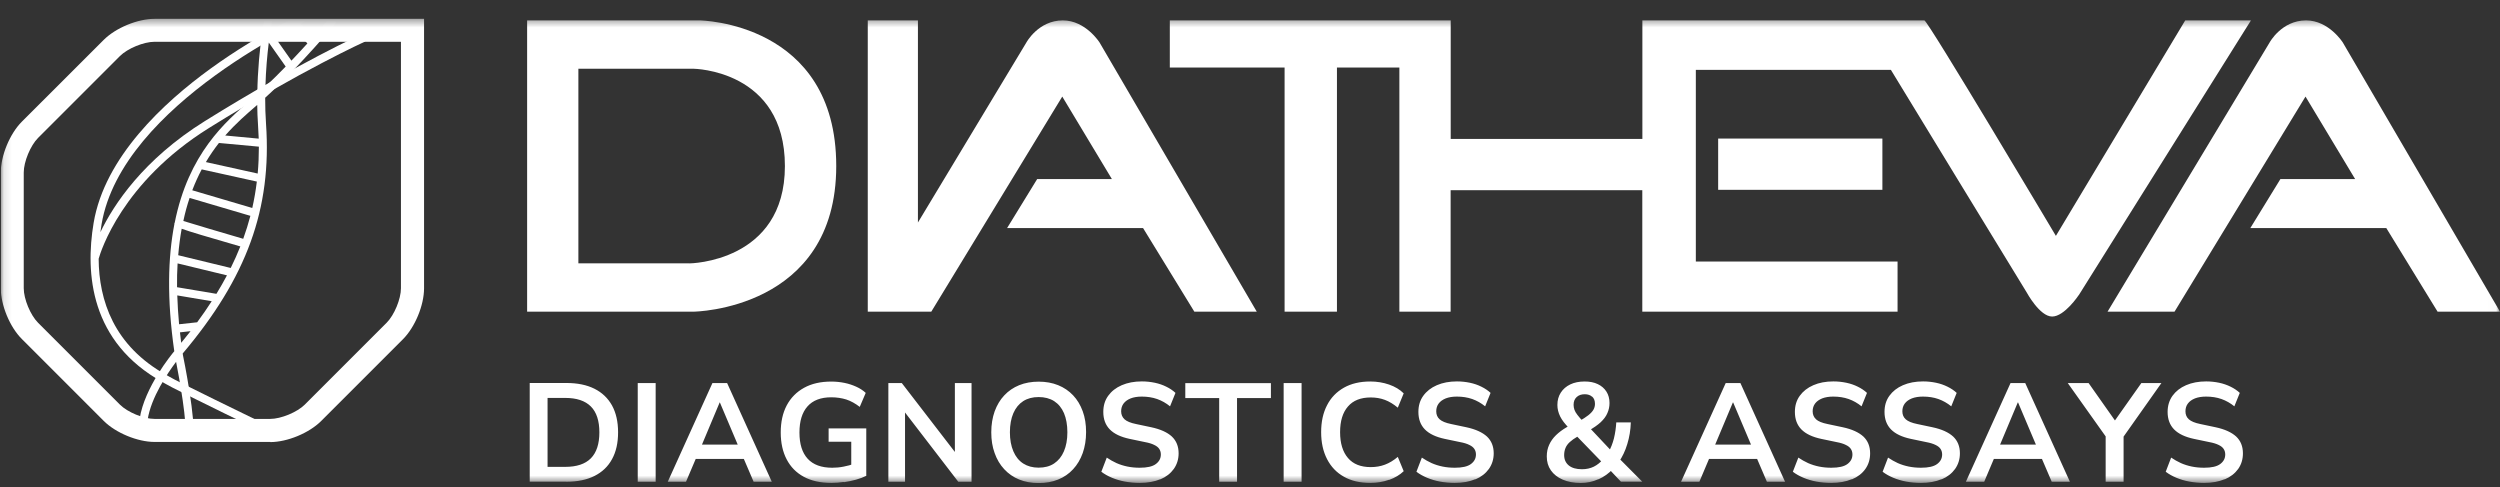 <svg width="318" height="62" viewBox="0 0 318 62" fill="none" xmlns="http://www.w3.org/2000/svg">
<rect x="0" y="0" width="318" height="62" fill="#333333" stroke="none"/>
<g clip-path="url(#clip0_2607_14615)">
<mask id="mask0_2607_14615" style="mask-type:luminance" maskUnits="userSpaceOnUse" x="0" y="2" width="318" height="60">
<path d="M317.99 2.383H0.1V61.443H317.99V2.383Z" fill="white"/>
</mask>
<g mask="url(#mask0_2607_14615)">
<path d="M87.72 33.494H73.57V8.744H88.22C88.22 8.744 99.84 8.874 99.84 21.124C99.84 33.374 87.71 33.504 87.71 33.504M88.98 2.594H67.05V39.644H88.22C88.22 39.644 106.37 39.454 106.37 21.114C106.37 2.774 88.98 2.594 88.98 2.594Z" fill="white"/>
<path d="M118.46 39.644H110.38V2.594H116.76V28.304L130.55 5.414C130.55 5.414 132.07 2.594 135.19 2.594C138.1 2.594 139.87 5.414 139.87 5.414L159.86 39.644H151.92L145.4 29.014H128.1L131.93 22.774H141.43L135.12 12.284L118.46 39.644Z" fill="white"/>
<path d="M268.08 39.644L288.69 5.414C288.69 5.414 290.21 2.594 293.33 2.594C296.24 2.594 298.01 5.414 298.01 5.414L318 39.644H310.06L303.54 29.014H286.24L290.07 22.774H299.57L293.26 12.284L276.6 39.644H268.08Z" fill="white"/>
<path d="M264.42 37.544L286.32 2.594H277.96L261.51 30.004C261.51 30.004 245.21 2.594 244.78 2.594H208.91V17.674H184.53V2.594H148.8V8.594H163.4V39.644H170.06V8.594H178V39.644H184.52V24.194H208.9V39.644H241.37V33.264H215.71V8.884H240.52C240.52 8.884 257.24 36.324 257.8 37.204C257.8 37.204 259.45 40.264 261.03 40.264C262.61 40.264 264.41 37.544 264.41 37.544" fill="white"/>
</g>
<path d="M239.44 17.625H218.55V24.145H239.44V17.625Z" fill="white"/>
<mask id="mask1_2607_14615" style="mask-type:luminance" maskUnits="userSpaceOnUse" x="1" y="3" width="52" height="52">
<path d="M34.38 3.855H19.66C17.9 3.855 15.47 4.865 14.23 6.105L3.81 16.515C2.57 17.756 1.56 20.195 1.56 21.956V36.675C1.56 38.435 2.57 40.865 3.81 42.105L14.22 52.516C15.46 53.755 17.89 54.766 19.65 54.766H34.37C36.13 54.766 38.56 53.755 39.8 52.516L50.21 42.105C51.45 40.865 52.46 38.435 52.46 36.675V3.855H34.37H34.38Z" fill="white"/>
</mask>
<g mask="url(#mask1_2607_14615)">
<path d="M24.57 56.025L23.559 55.845C23.89 53.975 22.779 47.965 22.399 46.025C21.36 47.405 19.209 50.535 18.779 53.395L17.77 53.245C18.369 49.285 21.849 45.055 22.169 44.675C21.209 37.975 21.369 32.715 22.18 28.515C22.18 28.465 22.18 28.405 22.2 28.345H22.22C23.98 19.525 28.669 15.495 31.899 12.705L32.069 12.555C32.289 12.365 32.51 12.175 32.73 11.975C32.8 5.825 33.91 0.845 33.919 0.785L34.919 1.015C34.919 1.015 34.669 2.145 34.4 3.925L37.069 7.715C37.8 6.945 38.489 6.205 39.099 5.525L35.239 1.245L35.999 0.555L39.779 4.755C41.13 3.235 42.01 2.175 42.029 2.155L42.819 2.805C42.77 2.865 38.249 8.325 33.73 12.435C33.73 13.525 33.76 14.655 33.84 15.785C34.58 26.535 31.41 35.285 23.239 44.965C23.25 45.045 23.27 45.135 23.279 45.225C23.349 45.545 24.989 53.595 24.57 56.025ZM22.89 42.265C22.939 42.705 22.989 43.145 23.049 43.605C23.459 43.105 23.849 42.615 24.239 42.125L22.89 42.275V42.265ZM22.549 37.575C22.59 38.745 22.66 39.965 22.779 41.245L25.079 40.995C25.739 40.095 26.36 39.205 26.93 38.315C24.45 37.895 23.189 37.685 22.54 37.575H22.549ZM22.529 36.535C23.689 36.735 26.799 37.255 27.529 37.375C28.009 36.585 28.459 35.805 28.869 35.025L22.59 33.505C22.529 34.465 22.509 35.475 22.52 36.535H22.529ZM22.669 32.465L29.349 34.085C29.799 33.175 30.209 32.255 30.57 31.345C26.259 30.095 24.14 29.475 23.11 29.095C22.919 30.145 22.77 31.275 22.669 32.475V32.465ZM23.309 28.105C24.54 28.495 28.279 29.595 30.939 30.375C31.29 29.405 31.59 28.435 31.849 27.455L24.119 25.175C23.809 26.085 23.54 27.065 23.32 28.115L23.309 28.105ZM24.459 24.205L32.09 26.455C32.34 25.355 32.529 24.235 32.669 23.095L25.66 21.545C25.23 22.355 24.829 23.235 24.459 24.195V24.205ZM26.18 20.615L32.779 22.075C32.88 20.955 32.929 19.815 32.929 18.655L27.849 18.185C27.279 18.915 26.709 19.725 26.189 20.615H26.18ZM28.64 17.235L32.91 17.635C32.889 17.055 32.859 16.465 32.819 15.865C32.76 15.015 32.73 14.175 32.719 13.345L32.559 13.485C31.38 14.505 30 15.695 28.64 17.245V17.235ZM34.19 5.415C33.989 7.005 33.819 8.925 33.76 11.015C34.639 10.185 35.51 9.325 36.34 8.465L34.19 5.415Z" fill="white"/>
<path d="M36.409 56.396C34.929 55.686 21.919 49.396 21.009 48.796C20.949 48.756 20.839 48.696 20.699 48.616C11.479 43.526 10.829 34.786 11.909 28.356C13.309 20.006 20.799 13.056 26.829 8.696C33.329 3.996 39.589 1.206 39.649 1.176L40.069 2.116C39.819 2.226 15.499 13.156 12.919 28.526C12.859 28.856 12.809 29.196 12.769 29.536C14.449 26.036 18.209 20.296 26.069 15.396C37.939 8.006 45.959 4.376 46.039 4.346L46.459 5.276C46.379 5.316 38.409 8.916 26.609 16.266C15.489 23.186 12.789 32.056 12.549 32.916C12.579 38.186 14.459 43.996 21.189 47.716C21.369 47.816 21.499 47.886 21.579 47.936C22.229 48.366 31.069 52.676 36.859 55.466L36.409 56.386V56.396Z" fill="white"/>
</g>
<mask id="mask2_2607_14615" style="mask-type:luminance" maskUnits="userSpaceOnUse" x="0" y="2" width="318" height="60">
<path d="M317.99 2.383H0.1V61.443H317.99V2.383Z" fill="white"/>
</mask>
<g mask="url(#mask2_2607_14615)">
<path d="M34.38 56.215H19.66C17.5 56.215 14.72 55.065 13.19 53.535L2.78 43.124C1.25 41.605 0.1 38.825 0.1 36.664V21.945C0.1 19.785 1.25 17.005 2.78 15.475L13.19 5.075C14.72 3.545 17.5 2.395 19.66 2.395H53.94V36.675C53.94 38.834 52.79 41.614 51.26 43.145L40.85 53.554C39.32 55.084 36.54 56.234 34.38 56.234V56.215ZM19.65 5.315C18.28 5.315 16.22 6.165 15.25 7.135L4.84 17.544C3.87 18.515 3.02 20.575 3.02 21.945V36.664C3.02 38.035 3.87 40.084 4.84 41.054L15.25 51.465C16.22 52.434 18.27 53.285 19.65 53.285H34.37C35.74 53.285 37.8 52.434 38.77 51.465L49.18 41.054C50.15 40.084 51 38.035 51 36.664V5.315H19.65Z" fill="white"/>
<path d="M282.98 60.976C283.72 60.666 284.29 60.216 284.7 59.646C285.1 59.076 285.3 58.416 285.3 57.666C285.3 56.776 285.01 56.066 284.44 55.526C283.86 54.996 282.99 54.596 281.82 54.346L279.88 53.936C279.19 53.796 278.71 53.596 278.42 53.336C278.13 53.076 277.99 52.736 277.99 52.316C277.99 51.936 278.09 51.606 278.3 51.326C278.51 51.046 278.81 50.836 279.2 50.676C279.59 50.526 280.06 50.446 280.61 50.446C281.32 50.446 281.98 50.546 282.57 50.756C283.16 50.966 283.71 51.276 284.21 51.686L284.9 49.976C284.57 49.666 284.18 49.406 283.73 49.186C283.28 48.966 282.8 48.796 282.27 48.686C281.74 48.576 281.19 48.516 280.62 48.516C279.66 48.516 278.81 48.676 278.07 48.996C277.33 49.316 276.76 49.766 276.34 50.346C275.93 50.926 275.72 51.606 275.72 52.396C275.72 53.326 276 54.066 276.55 54.626C277.1 55.186 277.94 55.586 279.07 55.826L281.03 56.236C281.52 56.326 281.91 56.446 282.21 56.596C282.51 56.736 282.72 56.906 282.85 57.106C282.98 57.306 283.05 57.536 283.05 57.806C283.05 58.306 282.84 58.706 282.41 59.026C281.98 59.346 281.3 59.496 280.36 59.496C279.81 59.496 279.29 59.446 278.8 59.346C278.31 59.246 277.84 59.096 277.41 58.906C276.98 58.706 276.56 58.476 276.17 58.206L275.48 60.006C275.87 60.306 276.32 60.556 276.82 60.766C277.32 60.976 277.88 61.146 278.48 61.256C279.08 61.366 279.7 61.426 280.36 61.426C281.37 61.426 282.24 61.266 282.98 60.956M270.12 61.276V54.816L269.66 56.186L274.93 48.726H272.38L268.77 53.836H269.27L265.67 48.726H263.02L268.32 56.186L267.84 54.816V61.276H270.12ZM256.7 51.196L259.21 57.126L259.65 56.556H253.71L254.17 57.126L256.66 51.196H256.7ZM252.39 61.276L253.88 57.756L252.92 58.376H260.43L259.47 57.756L260.98 61.276H263.29L257.61 48.726H255.74L250.06 61.276H252.37H252.39ZM246.97 60.976C247.71 60.666 248.28 60.216 248.69 59.646C249.09 59.076 249.3 58.416 249.3 57.666C249.3 56.776 249.01 56.066 248.44 55.526C247.86 54.996 246.99 54.596 245.81 54.346L243.87 53.936C243.18 53.796 242.7 53.596 242.41 53.336C242.12 53.076 241.98 52.736 241.98 52.316C241.98 51.936 242.08 51.606 242.29 51.326C242.5 51.046 242.8 50.836 243.19 50.676C243.58 50.526 244.05 50.446 244.6 50.446C245.31 50.446 245.97 50.546 246.56 50.756C247.15 50.966 247.7 51.276 248.2 51.686L248.89 49.976C248.56 49.666 248.17 49.406 247.72 49.186C247.28 48.966 246.79 48.796 246.26 48.686C245.73 48.576 245.18 48.516 244.61 48.516C243.65 48.516 242.8 48.676 242.06 48.996C241.32 49.316 240.75 49.766 240.33 50.346C239.91 50.926 239.71 51.606 239.71 52.396C239.71 53.326 239.99 54.066 240.54 54.626C241.09 55.186 241.93 55.586 243.06 55.826L245.02 56.236C245.51 56.326 245.9 56.446 246.2 56.596C246.5 56.736 246.71 56.906 246.84 57.106C246.97 57.306 247.04 57.536 247.04 57.806C247.04 58.306 246.83 58.706 246.4 59.026C245.97 59.346 245.29 59.496 244.35 59.496C243.8 59.496 243.29 59.446 242.79 59.346C242.3 59.246 241.83 59.096 241.4 58.906C240.97 58.706 240.56 58.476 240.16 58.206L239.47 60.006C239.86 60.306 240.31 60.556 240.81 60.766C241.31 60.976 241.87 61.146 242.46 61.256C243.06 61.366 243.68 61.426 244.34 61.426C245.35 61.426 246.22 61.266 246.96 60.956M235.56 60.976C236.3 60.666 236.88 60.216 237.28 59.646C237.68 59.076 237.88 58.416 237.88 57.666C237.88 56.776 237.59 56.066 237.02 55.526C236.44 54.996 235.57 54.596 234.4 54.346L232.46 53.936C231.77 53.796 231.28 53.596 231 53.336C230.72 53.076 230.57 52.736 230.57 52.316C230.57 51.936 230.67 51.606 230.88 51.326C231.09 51.046 231.39 50.836 231.78 50.676C232.17 50.526 232.64 50.446 233.19 50.446C233.9 50.446 234.55 50.546 235.15 50.756C235.74 50.966 236.29 51.276 236.79 51.686L237.48 49.976C237.15 49.666 236.76 49.406 236.31 49.186C235.87 48.966 235.38 48.796 234.85 48.686C234.32 48.576 233.77 48.516 233.2 48.516C232.24 48.516 231.39 48.676 230.66 48.996C229.92 49.316 229.35 49.766 228.93 50.346C228.51 50.926 228.31 51.606 228.31 52.396C228.31 53.326 228.59 54.066 229.14 54.626C229.69 55.186 230.53 55.586 231.66 55.826L233.62 56.236C234.11 56.326 234.5 56.446 234.79 56.596C235.09 56.736 235.3 56.906 235.43 57.106C235.56 57.306 235.63 57.536 235.63 57.806C235.63 58.306 235.42 58.706 234.99 59.026C234.56 59.346 233.88 59.496 232.94 59.496C232.39 59.496 231.87 59.446 231.38 59.346C230.89 59.246 230.42 59.096 229.99 58.906C229.56 58.706 229.14 58.476 228.75 58.206L228.05 60.006C228.44 60.306 228.89 60.556 229.39 60.766C229.89 60.976 230.45 61.146 231.04 61.256C231.64 61.366 232.26 61.426 232.92 61.426C233.93 61.426 234.8 61.266 235.54 60.956M220.46 51.196L222.97 57.126L223.41 56.556H217.47L217.93 57.126L220.42 51.196H220.46ZM216.16 61.276L217.65 57.756L216.69 58.376H224.2L223.24 57.756L224.75 61.276H227.06L221.38 48.726H219.51L213.83 61.276H216.14H216.16ZM202.52 50.446C202.76 50.656 202.88 50.966 202.88 51.376C202.88 51.646 202.81 51.896 202.68 52.126C202.55 52.346 202.34 52.576 202.05 52.806C201.76 53.036 201.37 53.286 200.87 53.576L201.37 53.616C201.06 53.286 200.82 53.006 200.64 52.766C200.46 52.536 200.34 52.326 200.27 52.126C200.2 51.926 200.16 51.716 200.16 51.496C200.16 51.076 200.29 50.746 200.55 50.506C200.81 50.266 201.15 50.146 201.58 50.146C201.97 50.146 202.29 50.256 202.52 50.466M199.55 59.206C199.16 58.886 198.96 58.446 198.96 57.886C198.96 57.556 199.02 57.256 199.13 56.986C199.24 56.716 199.42 56.466 199.67 56.236C199.92 56.006 200.25 55.766 200.65 55.536L201.17 55.236L200.24 55.146L203.91 58.936L203.96 58.366C203.59 58.806 203.18 59.136 202.74 59.356C202.29 59.576 201.79 59.686 201.22 59.686C200.5 59.686 199.94 59.526 199.55 59.206ZM203.33 60.966C204.04 60.646 204.65 60.206 205.17 59.646H204.65L206.18 61.266H208.89L205.88 58.236L205.9 58.786C206.36 58.126 206.73 57.356 206.99 56.486C207.26 55.616 207.41 54.696 207.44 53.726H205.59C205.55 54.436 205.45 55.116 205.29 55.776C205.12 56.426 204.9 56.996 204.61 57.486H205.09L202.06 54.266L202.04 54.796C202.69 54.436 203.21 54.076 203.61 53.706C204 53.336 204.29 52.956 204.46 52.546C204.64 52.146 204.73 51.716 204.73 51.266C204.73 50.706 204.6 50.226 204.34 49.816C204.08 49.406 203.71 49.086 203.25 48.866C202.78 48.636 202.22 48.526 201.57 48.526C200.87 48.526 200.26 48.646 199.74 48.896C199.22 49.146 198.82 49.496 198.53 49.946C198.24 50.396 198.1 50.916 198.1 51.516C198.1 52.016 198.22 52.496 198.45 52.966C198.68 53.436 199.06 53.926 199.58 54.456L199.9 53.976L199.29 54.336C198.76 54.646 198.3 54.986 197.92 55.356C197.54 55.726 197.25 56.136 197.05 56.586C196.85 57.026 196.75 57.516 196.75 58.056C196.75 58.736 196.92 59.326 197.27 59.826C197.62 60.326 198.12 60.726 198.77 61.006C199.42 61.286 200.19 61.436 201.08 61.436C201.86 61.436 202.61 61.276 203.31 60.956M187.67 60.976C188.41 60.666 188.98 60.216 189.39 59.646C189.79 59.076 190 58.416 190 57.666C190 56.776 189.71 56.066 189.14 55.526C188.56 54.996 187.69 54.596 186.52 54.346L184.58 53.936C183.89 53.796 183.41 53.596 183.12 53.336C182.83 53.076 182.69 52.736 182.69 52.316C182.69 51.936 182.79 51.606 183 51.326C183.21 51.046 183.51 50.836 183.9 50.676C184.29 50.526 184.76 50.446 185.31 50.446C186.02 50.446 186.67 50.546 187.27 50.756C187.86 50.966 188.41 51.276 188.91 51.686L189.6 49.976C189.27 49.666 188.88 49.406 188.43 49.186C187.99 48.966 187.5 48.796 186.97 48.686C186.44 48.576 185.89 48.516 185.32 48.516C184.36 48.516 183.51 48.676 182.77 48.996C182.03 49.316 181.46 49.766 181.04 50.346C180.62 50.926 180.42 51.606 180.42 52.396C180.42 53.326 180.7 54.066 181.25 54.626C181.8 55.186 182.64 55.586 183.77 55.826L185.73 56.236C186.22 56.326 186.61 56.446 186.9 56.596C187.2 56.736 187.41 56.906 187.54 57.106C187.67 57.306 187.74 57.536 187.74 57.806C187.74 58.306 187.53 58.706 187.1 59.026C186.67 59.346 185.99 59.496 185.05 59.496C184.5 59.496 183.98 59.446 183.49 59.346C183 59.246 182.53 59.096 182.1 58.906C181.67 58.706 181.25 58.476 180.86 58.206L180.17 60.006C180.56 60.306 181.01 60.556 181.51 60.766C182.01 60.976 182.57 61.146 183.16 61.256C183.76 61.366 184.38 61.426 185.04 61.426C186.05 61.426 186.92 61.266 187.66 60.956M176.69 61.046C177.44 60.776 178.06 60.406 178.55 59.936L177.8 58.116C177.27 58.566 176.72 58.896 176.16 59.106C175.6 59.316 175 59.416 174.36 59.416C173.09 59.416 172.12 59.036 171.46 58.256C170.8 57.486 170.46 56.396 170.46 54.976C170.46 53.556 170.79 52.476 171.46 51.706C172.12 50.936 173.09 50.556 174.36 50.556C175 50.556 175.6 50.656 176.16 50.866C176.72 51.076 177.26 51.406 177.8 51.856L178.55 50.036C178.06 49.546 177.44 49.176 176.69 48.916C175.94 48.656 175.14 48.526 174.3 48.526C172.99 48.526 171.88 48.786 170.94 49.316C170.01 49.846 169.29 50.586 168.8 51.546C168.3 52.506 168.05 53.646 168.05 54.966C168.05 56.286 168.3 57.426 168.8 58.396C169.3 59.366 170.01 60.116 170.94 60.636C171.87 61.166 172.99 61.426 174.3 61.426C175.14 61.426 175.94 61.296 176.69 61.026M165.56 48.726H163.28V61.276H165.56V48.726ZM157.35 61.276V50.636H161.66V48.736H150.77V50.636H155.08V61.276H157.36H157.35ZM147.59 60.976C148.33 60.666 148.9 60.216 149.31 59.646C149.71 59.076 149.92 58.416 149.92 57.666C149.92 56.776 149.63 56.066 149.06 55.526C148.49 54.996 147.61 54.596 146.44 54.346L144.5 53.936C143.81 53.796 143.33 53.596 143.04 53.336C142.76 53.076 142.61 52.736 142.61 52.316C142.61 51.936 142.71 51.606 142.92 51.326C143.13 51.046 143.43 50.836 143.82 50.676C144.21 50.526 144.68 50.446 145.23 50.446C145.94 50.446 146.59 50.546 147.19 50.756C147.78 50.966 148.33 51.276 148.83 51.686L149.52 49.976C149.19 49.666 148.8 49.406 148.35 49.186C147.91 48.966 147.42 48.796 146.89 48.686C146.36 48.576 145.81 48.516 145.24 48.516C144.28 48.516 143.43 48.676 142.69 48.996C141.95 49.316 141.38 49.766 140.96 50.346C140.54 50.926 140.34 51.606 140.34 52.396C140.34 53.326 140.62 54.066 141.17 54.626C141.72 55.186 142.56 55.586 143.69 55.826L145.65 56.236C146.14 56.326 146.53 56.446 146.82 56.596C147.12 56.736 147.33 56.906 147.46 57.106C147.59 57.306 147.66 57.536 147.66 57.806C147.66 58.306 147.45 58.706 147.02 59.026C146.59 59.346 145.91 59.496 144.97 59.496C144.42 59.496 143.9 59.446 143.41 59.346C142.92 59.246 142.45 59.096 142.02 58.906C141.59 58.706 141.17 58.476 140.78 58.206L140.09 60.006C140.48 60.306 140.93 60.556 141.43 60.766C141.93 60.976 142.49 61.146 143.09 61.256C143.69 61.366 144.32 61.426 144.97 61.426C145.98 61.426 146.85 61.266 147.6 60.956M130.15 58.956C129.6 58.596 129.19 58.086 128.9 57.406C128.61 56.726 128.46 55.926 128.46 54.986C128.46 54.046 128.61 53.226 128.9 52.556C129.19 51.886 129.61 51.376 130.15 51.026C130.7 50.676 131.35 50.506 132.11 50.506C132.87 50.506 133.54 50.676 134.09 51.026C134.63 51.376 135.05 51.886 135.34 52.556C135.62 53.226 135.77 54.036 135.77 54.986C135.77 55.936 135.62 56.726 135.33 57.406C135.04 58.086 134.62 58.596 134.08 58.956C133.54 59.316 132.88 59.486 132.11 59.486C131.34 59.486 130.7 59.306 130.15 58.956ZM134.6 60.996C135.34 60.696 135.98 60.256 136.5 59.686C137.03 59.116 137.43 58.436 137.72 57.636C138 56.836 138.15 55.956 138.15 54.966C138.15 53.976 138.01 53.096 137.72 52.306C137.43 51.516 137.03 50.846 136.5 50.286C135.97 49.726 135.34 49.296 134.6 48.996C133.86 48.696 133.03 48.546 132.12 48.546C131.21 48.546 130.38 48.696 129.64 48.996C128.9 49.296 128.26 49.736 127.74 50.296C127.21 50.856 126.81 51.536 126.52 52.326C126.24 53.116 126.09 54.006 126.09 54.986C126.09 55.966 126.23 56.846 126.52 57.636C126.8 58.436 127.21 59.116 127.74 59.686C128.27 60.256 128.9 60.696 129.64 60.996C130.38 61.296 131.21 61.446 132.12 61.446C133.03 61.446 133.86 61.296 134.6 60.996ZM115.12 61.276V51.896H114.68L121.89 61.276H123.58V48.726H121.46V58.086H121.92L114.71 48.726H113V61.276H115.12ZM107.34 61.336C107.87 61.256 108.39 61.156 108.88 61.016C109.37 60.876 109.81 60.716 110.19 60.526V54.496H105.4V56.186H108.28V59.976L108.72 58.966C108.26 59.136 107.78 59.266 107.3 59.356C106.81 59.456 106.33 59.496 105.86 59.496C104.48 59.496 103.44 59.116 102.74 58.356C102.04 57.596 101.69 56.486 101.69 55.026C101.69 53.566 102.03 52.466 102.71 51.696C103.39 50.926 104.4 50.536 105.73 50.536C106.43 50.536 107.07 50.636 107.65 50.816C108.23 51.006 108.8 51.326 109.36 51.756L110.12 49.976C109.79 49.666 109.39 49.406 108.93 49.196C108.47 48.986 107.97 48.816 107.43 48.706C106.89 48.596 106.32 48.536 105.73 48.536C104.39 48.536 103.24 48.796 102.28 49.326C101.32 49.856 100.58 50.606 100.07 51.566C99.56 52.536 99.31 53.686 99.31 55.006C99.31 56.326 99.56 57.466 100.06 58.426C100.56 59.386 101.28 60.126 102.24 60.646C103.2 61.166 104.37 61.426 105.75 61.426C106.27 61.426 106.8 61.386 107.33 61.306M91.57 51.196L94.08 57.126L94.53 56.556H88.59L89.05 57.126L91.54 51.196H91.58H91.57ZM87.26 61.276L88.76 57.756L87.8 58.376H95.31L94.35 57.756L95.86 61.276H98.17L92.49 48.726H90.62L84.94 61.276H87.25H87.26ZM83.4 48.726H81.12V61.276H83.4V48.726ZM69.66 50.616H71.9C73.35 50.616 74.43 50.976 75.16 51.706C75.88 52.426 76.24 53.526 76.24 54.996C76.24 56.466 75.88 57.566 75.16 58.296C74.44 59.026 73.35 59.386 71.89 59.386H69.65V50.616H69.66ZM72.04 61.276C73.44 61.276 74.63 61.036 75.61 60.546C76.59 60.056 77.34 59.346 77.85 58.406C78.37 57.466 78.62 56.326 78.62 54.986C78.62 53.646 78.36 52.506 77.85 51.576C77.33 50.646 76.59 49.936 75.61 49.446C74.63 48.956 73.44 48.716 72.04 48.716H67.38V61.266H72.04V61.276Z" fill="white"/>
</g>
</g>
<defs>
<clipPath id="clip0_2607_14615">
<rect width="317.9" height="60.89" fill="white" transform="translate(0.1 0.555)"/>
</clipPath>
</defs>
</svg>
